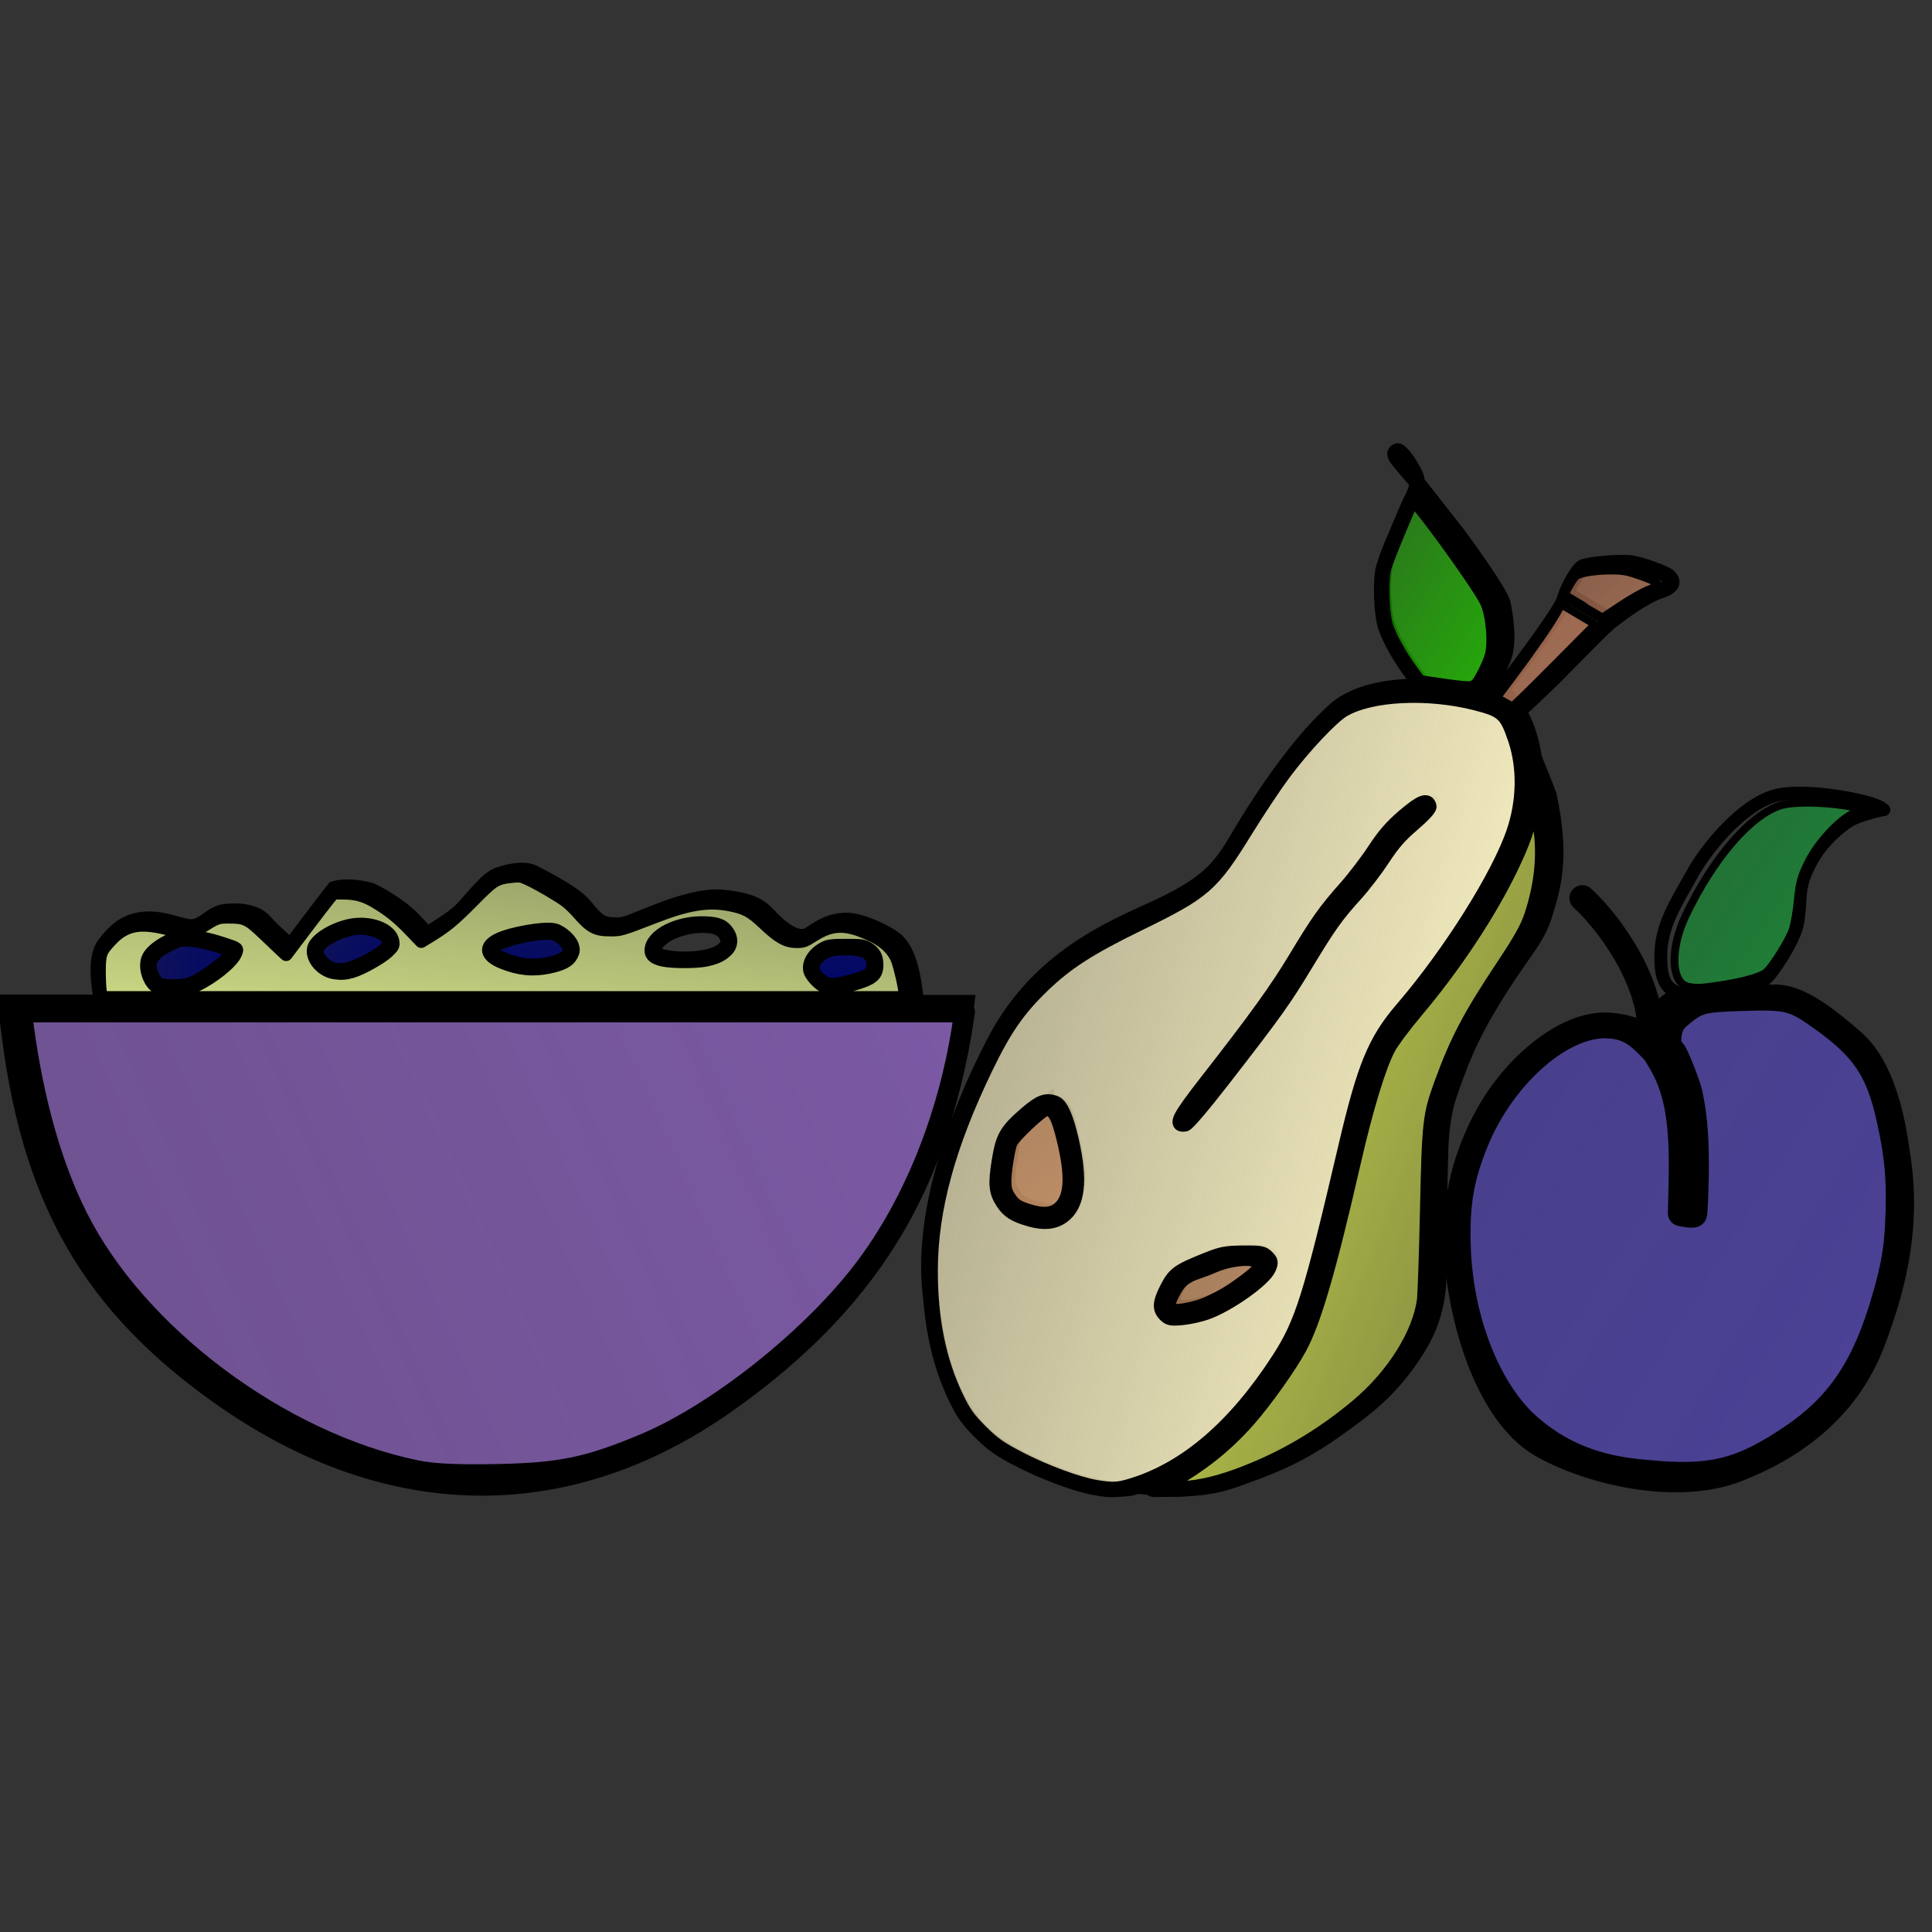 <?xml version="1.0" encoding="UTF-8"?>
<svg version="1.0" viewBox="0 0 750 750" xmlns="http://www.w3.org/2000/svg" xmlns:cc="http://creativecommons.org/ns#" xmlns:dc="http://purl.org/dc/elements/1.1/" xmlns:rdf="http://www.w3.org/1999/02/22-rdf-syntax-ns#" xmlns:xlink="http://www.w3.org/1999/xlink"><rect x="0" y="0" width="750" height="750" fill="#333333" stroke="none"/><defs><linearGradient id="linearGradient13555"><stop stop-color="#000569" offset="0"/><stop stop-color="#000569" stop-opacity="0" offset="1"/></linearGradient><linearGradient id="linearGradient1247" x1="606" x2="48.066" y1="472.5" y2="311.15" gradientUnits="userSpaceOnUse"><stop stop-color="#fcf4c5" offset="0"/><stop stop-color="#fcf4c5" stop-opacity="0" offset="1"/></linearGradient><linearGradient id="linearGradient1265" x1="483.5" x2="819.5" y1="369" y2="499.5" gradientUnits="userSpaceOnUse"><stop stop-color="#c9d74c" offset="0"/><stop stop-color="#c9d74c" stop-opacity="0" offset="1"/></linearGradient><linearGradient id="linearGradient1295" x1="414" x2="178.5" y1="597.5" y2="255" gradientUnits="userSpaceOnUse"><stop stop-color="#d79f70" offset="0"/><stop stop-color="#d79f70" stop-opacity="0" offset="1"/></linearGradient><linearGradient id="linearGradient1305" x1="626" x2="475" y1="319" y2="223.5" gradientUnits="userSpaceOnUse"><stop stop-color="#22c401" offset="0"/><stop stop-color="#22c401" stop-opacity="0" offset="1"/></linearGradient><linearGradient id="linearGradient1321" x1="669.5" x2="557.5" y1="309.5" y2="171" gradientUnits="userSpaceOnUse"><stop stop-color="#b07557" offset="0"/><stop stop-color="#b07557" stop-opacity="0" offset="1"/></linearGradient><linearGradient id="linearGradient1329" x1="683.5" x2="255" y1="320.5" y2="110.5" gradientUnits="userSpaceOnUse"><stop stop-color="#b07557" offset="0"/><stop stop-color="#b07557" stop-opacity="0" offset="1"/></linearGradient><linearGradient id="linearGradient1367" x1="596" x2="253.5" y1="534" y2="402" gradientUnits="userSpaceOnUse"><stop stop-color="#d79f70" offset="0"/><stop stop-color="#d79f70" stop-opacity="0" offset="1"/></linearGradient><linearGradient id="linearGradient5819" x1="629.33" x2="369.82" y1="202.23" y2="27.577" gradientUnits="userSpaceOnUse"><stop stop-color="#1b8b37" offset="0"/><stop stop-color="#1b8b37" stop-opacity="0" offset="1"/></linearGradient><linearGradient id="linearGradient13541" x1="64.5" x2="-88.5" y1="215.5" y2="191" gradientTransform="matrix(.092 0 0 .092 309.25 152.13)" gradientUnits="userSpaceOnUse"><stop stop-color="#000569" offset="0"/><stop stop-color="#000569" stop-opacity="0" offset="1"/></linearGradient><linearGradient id="linearGradient13549" x1="131.5" x2="-11.5" y1="217" y2="148" gradientTransform="matrix(.092 0 0 .092 309.25 152.13)" gradientUnits="userSpaceOnUse"><stop stop-color="#000569" offset="0"/><stop stop-color="#000569" stop-opacity="0" offset="1"/></linearGradient><linearGradient id="linearGradient13557" x1="233.5" x2="234" y1="223" y2="130" gradientTransform="matrix(.092 0 0 .092 309.25 152.13)" gradientUnits="userSpaceOnUse" xlink:href="#linearGradient13555"/><linearGradient id="linearGradient13571" x1="168" x2="189.5" y1="255" y2="27.5" gradientTransform="matrix(.092 0 0 .092 309.25 152.13)" gradientUnits="userSpaceOnUse"><stop stop-color="#d1df87" offset="0"/><stop stop-color="#d1df87" stop-opacity="0" offset="1"/></linearGradient><linearGradient id="linearGradient1119" x1="708.48" x2="-1651.2" y1="209.76" y2="1262" gradientUnits="userSpaceOnUse"><stop stop-color="#875fb7" offset="0"/><stop stop-color="#875fb7" stop-opacity="0" offset="1"/></linearGradient><linearGradient id="linearGradient1127" x1="996.34" x2="-1010.6" y1="672.02" y2="-574.85" gradientUnits="userSpaceOnUse"><stop stop-color="#4e43a3" offset="0"/><stop stop-color="#4e43a3" stop-opacity="0" offset="1"/></linearGradient></defs><g><g stroke-width="0"></g></g><g><g transform="matrix(.076 0 0 .043 860.45 -827.38)"><path d="m228.96 1225.2c-6.331 0.714-3.805 25.524 2.384 47.52-15.124-11.252-32.639-20.037-40.856-18.502-9.406 1.757 8.551 22.457 28.081 37.871-18.851-0.214-38.186 2.969-43.932 9.041-6.574 6.948 20.102 13.098 44.954 14.092-15.376 10.907-29.148 24.868-30.227 33.157-1.235 9.489 24.015-1.206 44.71-15.018-6.029 17.863-8.991 37.244-4.992 44.585 4.577 8.402 18.683-15.07 27.308-38.403 5.621 17.999 14.639 35.38 22.19 38.968 8.641 4.106 6.276-23.162-0.461-47.108 15.124 11.252 32.639 20.038 40.856 18.502 9.408-1.758-8.578-22.453-28.112-37.868 18.861 0.218 38.214-2.969 43.963-9.044 6.574-6.948-20.102-13.098-44.954-14.092 15.376-10.907 29.117-24.865 30.196-33.154 1.235-9.489-23.984 1.203-44.679 15.014 6.029-17.863 8.991-37.244 4.992-44.585-4.577-8.401-18.683 15.07-27.308 38.403-5.621-17.999-14.673-35.408-22.225-38.997-0.704-0.334-1.328-0.448-1.889-0.384z" fill="#eeeeec"/><path transform="matrix(.557 0 0 .881 96.494 416.86)" d="m344.41 1001.6c0 18.502-24.268 33.5-54.204 33.5s-54.204-14.998-54.204-33.5c0-18.502 24.268-33.5 54.204-33.5s54.204 14.998 54.204 33.5z" color="#000000" fill="#fd0" fill-rule="evenodd"/></g></g><g id="XMLID_1_" transform="matrix(1.655 0 0 1.655 44.287 97.3)" fill="#014463"><g transform="matrix(.592 0 0 .592 86.972 76.142)"><circle cx="190.51" cy="154.7" rx="382.49" ry="382.45" fill="none" stroke-width="7.024"/><g transform="matrix(3.217 0 0 3.219 -1008.4 -408.76)" stroke-width="1.585"><g transform="matrix(.888 0 0 .888 41.879 19.596)" stroke-width="1.786"><g stroke-width="1.786"><g transform="matrix(2.079 0 0 2.076 -366.19 -208.11)" stroke-width=".43"><g transform="matrix(1.672 0 0 1.67 -238.97 -123.77)" stroke-width=".463"><g stroke-width=".463"><g transform="matrix(.982 0 0 .982 6.398 3.258)" stroke-width=".471"><g transform="matrix(1.163 0 0 1.163 -60.119 -34.057)" stroke-width=".405"><g transform="matrix(.982 0 0 .983 19.79 3.205)" stroke-width=".733"><g stroke-width=".733"><g transform="matrix(.999 0 0 .999 .305 1.928)" stroke-width=".734"><g><g transform="matrix(1.131 0 0 1.133 -48.282 -16.516)"><g transform="matrix(.842 0 0 .839 56.629 20.475)" stroke="#000" stroke-width=".579"><g fill="none" stroke-width=".579"><path d="m364.93 179.24c-0.938-0.619-5.034-1.305-6.697 0.166-1.306 1.155-2.681 3.167-3.688 4.885-0.602 1.027-1.09 1.598-2.628 2.365-1.538 0.767-4.646 1.77-6.426 5.201-1.504 2.9-2.677 6.37-2.42 9.247 0.256 2.877 1.026 4.859 2.564 5.881 1.538 1.023 3.953 1.842 5 1.598 2.271-0.673 4.194-2.095 6.218-5.37 0.692-1.121 1.374-3.817 1.934-6.314 0.823-3.67 1.221-5.022 2.244-6.137 2.27-2.477 4.259-6.044 4.508-7.335 0.363-1.312 0.197-3.12-0.609-4.188z"/><path d="m352.83 194.6c1.768-2.26 3.082-3.91 3.717-4.86 0.635-0.949 1.405-2.554 2.402-3.549 0.997-0.994 1.36-1.944 1.745-2.305 0.385-0.362 1.133-0.972 1.133-0.972" stroke-linecap="round"/><path d="m355.84 199.94c-0.258-0.304-1.491-0.23-1.926 0.068-0.215 0.147-1.058 0.242-1.383 0.678-0.204 0.317-0.532 0.896-0.295 1.062 0.217 0.152 0.567 0.09 1.156-0.068 0.589-0.158 1.315-0.655 1.587-0.836 0.375-0.254 0.958-0.781 0.861-0.904z"/><path d="m347.42 194.21c-0.465 0.383-1.194 1.023-1.25 1.351-0.056 0.328-0.304 1.502-0.128 1.798 0.176 0.296 0.297 0.559 0.721 0.679 0.424 0.12 0.954 0.312 1.282 0.056 0.329-0.256 0.385-0.304 0.521-0.823 0.136-0.519-0.112-1.526-0.208-1.91-0.096-0.383-0.144-0.795-0.361-1.051-0.216-0.256-0.46-0.196-0.577-0.1z"/><path d="m350.85 208.52c1.745 0.214 2.799 0.055 3.581-0.226 1.133-0.407 2.278-0.789 3.743-1.826 1.272-0.9 2.062-1.526 2.901-2.746 0.556-0.81 0.986-1.673 1.031-3.051-2e-3 -1.243 0.044-4.148 0.057-4.441 0.01-0.294-2.4e-4 -1.379 0.318-2.351 0.589-1.74 1.043-2.644 1.96-4.091 0.918-1.447 1.382-1.819 1.666-2.848 0.348-1.095 0.569-2.222 0.113-4.34-0.181-0.486-0.555-1.401-0.555-1.401" stroke-linecap="round"/><g><path d="m361.53 178.45c-0.389-0.439-1.264-1.685-1.411-2.465-0.147-0.78-0.124-1.797 0.056-2.305 0.181-0.509 0.805-1.887 0.907-2.136 0.102-0.248 0.253-0.475 0.193-0.814-0.018-0.1-0.089-0.24-0.251-0.51-0.154-0.256-0.397-0.546-0.464-0.518-0.18 0.074-0.07 0.219 0.054 0.378 0.124 0.158 0.524 0.628 0.648 0.764 0.124 0.136 1.28 1.639 1.439 1.831 0.159 0.192 1.711 2.317 1.802 2.757 0.09 0.441 0.272 1.48-0.01 2.113-0.283 0.633-0.419 1.051-0.839 1.164-0.524-5e-3 -1.209-0.153-2.126-0.259z"/><path d="m364.2 178.96c0.397-0.452 2.482-3.244 2.595-3.673 0.113-0.429 0.499-1.108 0.68-1.221 0.181-0.113 1.326-0.214 1.768-0.169 0.442 0.044 1.36 0.418 1.428 0.486 0.068 0.068 0.408 0.328-0.261 0.554-0.669 0.226-1.45 0.836-1.802 1.096-0.351 0.26-1.541 1.514-2.13 2.102-0.589 0.588-1.497 1.425-1.497 1.425"/><path d="m366.88 175.07c0.283 0.158 1.666 0.983 1.666 0.983"/></g></g><g stroke-linecap="round" stroke-linejoin="round"><path transform="matrix(.105 0 0 .106 302.16 145.09)" d="m475.38 596.82c10.52-6.04 19.239-12.551 27.775-22.239 5.962-6.767 14.461-18.662 18.069-25.288 5.09-9.35 10.364-27.376 19.236-65.761 4.391-18.995 8.944-33.81 12.364-40.226 1.215-2.279 5.691-8.241 9.947-13.248 13.443-15.817 26.023-34.698 33.691-50.565 4.311-8.921 6.259-14.505 7.273-20.854 0.424-2.651 0.196-7.809 0.336-7.948 0.315-0.315 2.391 9.168 3.233 14.985 1.417 9.791 0.324 20.213-3.24 30.916-1.456 4.37-3.77 8.499-9.913 17.681-12.064 18.032-16.566 26.52-22.171 41.8-4.095 11.162-4.352 13.43-5.037 44.429-0.348 15.751-0.845 30.229-1.104 32.173-1.611 12.106-10.949 26.864-23.745 37.525-13.154 10.96-27.144 19.06-42.67 24.706-8.87 3.226-15.826 4.595-23.22 4.571-9.262-0.069-10.045 0.832-0.822-2.659z" fill="url(#linearGradient1265)" stroke-width="5.481"/><path transform="matrix(.105 0 0 .106 302.16 145.09)" d="m448.77 598.95c-6.525-1.083-18.298-5.405-27.227-9.997-7.069-3.635-9.465-5.313-13.945-9.763-4.394-4.365-6.013-6.622-8.629-12.028-6.262-12.941-9.266-27.66-9.225-45.192 0.051-21.559 6.27-44.221 19.693-71.771 6.726-13.804 11.561-20.713 20.418-29.175 8.331-7.959 16.612-13.253 33.671-21.522 23.952-11.61 26.279-13.622 38.497-33.27 4.235-6.81 10.28-15.831 13.435-20.047 7.061-9.436 17.141-20.09 21.333-22.546 9.754-5.716 30.059-6.744 47.285-2.395 9.679 2.444 11.116 3.759 14.224 13.015 3.31 9.861 3.127 21.721-0.503 32.496-5.244 15.565-22.694 43.163-39.796 62.936-9.741 11.263-13.489 20.319-20.194 48.79-12.541 53.258-15.428 62.355-23.916 75.347-15.49 23.711-32.797 38.499-51.992 44.425-5.174 1.597-7.082 1.698-13.13 0.695zm39.288-62.106c7.865-2.764 20.572-11.709 22.192-15.621 0.815-1.968 0.752-2.334-0.64-3.723-1.384-1.381-2.256-1.534-8.415-1.482-5.971 0.051-7.613 0.352-12.528 2.298-10.352 4.097-11.773 5.087-14.319 9.973-2.686 5.155-2.864 7.258-0.79 9.331 1.325 1.325 2.042 1.458 5.931 1.095 2.433-0.227 6.289-1.069 8.569-1.87zm-51.307-34.006c5.497-3.915 6.515-12.388 3.211-26.746-1.852-8.05-3.739-12.299-5.814-13.096-3.105-1.191-5.252-0.375-10.19 3.876-6.989 6.016-8.199 8.11-9.565 16.56-1.323 8.183-1.067 10.83 1.412 14.575 2.005 3.029 4.263 4.404 9.74 5.93 4.687 1.306 8.33 0.948 11.207-1.1zm57.208-48.329c18.67-23.906 21.472-27.795 29.464-40.894 8.479-13.898 10.747-17.057 17.839-24.851 2.789-3.065 7.133-8.711 9.654-12.546 3.479-5.293 6.035-8.202 10.611-12.079 3.524-2.985 5.942-5.554 5.821-6.184-0.463-2.402-2.859-1.437-8.661 3.489-4.481 3.804-7.093 6.786-10.593 12.095-2.555 3.875-7.126 9.822-10.157 13.215-7.298 8.17-9.952 11.875-17.845 24.908-6.809 11.244-13.941 21.076-31.681 43.675-9.915 12.631-11.423 15.464-7.922 14.887 0.813-0.134 6.317-6.555 13.47-15.715z" fill="url(#linearGradient1247)" stroke-width="5.481"/><path transform="matrix(.105 0 0 .106 302.16 145.09)" d="m424.81 499.9c-3.63-1.14-4.597-1.835-6.315-4.538-0.902-1.419-1.185-2.57-1.185-4.809 0-3.307 1.224-11.094 2.078-13.22 0.835-2.079 10.89-11.434 12.095-11.252 1.761 0.265 2.93 2.703 4.664 9.727 3.18 12.882 2.789 20.345-1.239 23.666-2.242 1.848-5.178 1.972-10.097 0.428z" fill="url(#linearGradient1295)" stroke-width="2.74"/><path transform="matrix(.105 0 0 .106 302.16 145.09)" d="m476.43 535.17c-0.93-0.412-0.769-1.439 0.68-4.335 2.125-4.247 4.024-5.808 8.945-7.35 1.1-0.345 3.495-1.273 5.323-2.063 4.027-1.74 9.904-2.707 12.881-2.118 1.175 0.232 2.161 0.645 2.192 0.918 0.1 0.877-6.652 6.166-11.829 9.266-2.764 1.656-6.757 3.557-8.873 4.225-4.014 1.268-8.25 1.93-9.32 1.456z" fill="url(#linearGradient1367)" stroke-width="2.74"/><path transform="matrix(.105 0 0 .106 302.16 145.09)" d="m571.31 315.27-7.486-1.079-3.092-4.183c-3.866-5.23-7.276-11.299-8.725-15.53-1.522-4.446-1.967-16.25-0.785-20.862 0.725-2.828 9.461-23.901 10.263-24.754 0.899-0.957 23.19 29.433 26.675 36.366 2.182 4.342 3.161 14.689 1.84 19.448-0.866 3.121-3.866 9.078-5.285 10.497-1.605 1.605-2.891 1.614-13.405 0.098z" fill="url(#linearGradient1305)" stroke-width="5.481"/><path transform="matrix(.105 0 0 .106 302.16 145.09)" d="m594.2 320.91-2.588-1.456 5.383-7.113c7.077-9.352 13.684-18.808 15.855-22.688l1.747-3.123 3.846 2.275c2.115 1.251 4.784 2.825 5.929 3.497l2.083 1.222-14.472 14.477c-7.96 7.963-14.635 14.452-14.833 14.422-0.198-0.031-1.525-0.711-2.949-1.512z" fill="url(#linearGradient1329)" stroke-width="2.74"/><path transform="matrix(.105 0 0 .106 302.16 145.09)" d="m622.79 287.16c-3.575-2.099-6.607-3.911-6.738-4.028-0.385-0.344 2.451-5.445 3.644-6.556 1.302-1.212 6.815-2.097 13.067-2.097 3.039 0 5.138 0.324 7.839 1.209 5.007 1.641 8.439 3.158 8.439 3.729 0 0.26-1.631 1.111-3.625 1.891s-6.41 3.274-9.814 5.544c-3.404 2.27-6.217 4.126-6.25 4.126-0.033-7.8e-4 -2.986-1.718-6.561-3.817z" fill="url(#linearGradient1321)" stroke-width="2.74"/></g></g><g transform="matrix(.987 0 0 .986 15.399 10.879)" stroke="#000" stroke-width=".657"><g fill="none"><path d="m358.63 178.51c0.151-1.391 0.076-3.647-0.416-4.55-0.492-0.902-0.681-1.617-2.119-1.692-1.438-0.075-3.033 1.31-3.884 2.731-0.786 1.313-1.346 3.012-1.126 5.149 0.232 2.25 1.137 4.981 2.853 5.919 1.694 0.926 4.412 1.478 6.279 0.766 2.142-0.818 3.71-2.195 4.466-4.15 0.757-1.955 1.193-3.95 0.819-6.176-0.213-1.614-0.661-2.958-1.489-3.678-0.926-0.807-1.763-1.433-2.546-1.464-1.692 0.049-2.303-0.117-3.027 0.451-0.643 0.489-1.022 1.015-1.022 1.015" stroke-width=".411"/><g stroke-linecap="round"><path d="m355.26 168.4c0.946 0.865 2.289 2.82 2.157 4.437" stroke-width=".822"/><path d="m364.84 165.58c0.023-0.211-2.452-0.746-3.481-0.432-0.969 0.293-2.081 1.56-2.592 2.482-0.511 0.921-0.995 1.632-1.003 2.595-9e-3 0.716 0.127 1.114 0.667 1.224 0.7 0.151 2.38-0.251 2.662-0.458 0.237-0.174 0.931-1.257 1.023-1.744 0.131-0.613 0.019-0.952 0.227-1.542 0.251-0.656 0.683-1.255 1.4-1.748 0.293-0.202 1.097-0.376 1.097-0.376 0.095 0 5e-5 5e-5 5e-5 5e-5z" stroke-width=".411"/><path d="m358.11 171.62c-0.194 0.093-0.428 0.346-0.448 0.479" stroke-width=".493"/></g></g><path transform="matrix(.092 0 0 .092 309.22 151.97)" d="m537.26 209.35c-6.088-1.176-6.525-13.13-0.907-24.838 9.409-19.61 22.045-34.367 32.485-37.94 4.857-1.662 17.883-1.302 26.845 0.742 1.562 0.356 1.46 0.501-1.335 1.884-5.112 2.529-12.251 10.322-15.543 16.967-2.488 5.022-3 6.857-3.603 12.924-0.387 3.889-1.194 8.579-1.794 10.422-1.153 3.542-6.912 12.815-9.183 14.788-1.827 1.587-7.766 3.279-15.841 4.514-6.744 1.031-8.205 1.102-11.123 0.538z" fill="url(#linearGradient5819)" stroke-linecap="round" stroke-linejoin="round" stroke-width="2.687"/><path transform="matrix(.081 0 0 .081 305.07 140.2)" d="m596.76 554.76c-14.508-14.007-25.154-40.384-26.129-68.982-0.575-16.863 1.18-27.349 6.957-41.57 10.889-26.807 35.117-47.649 53.192-45.76 7.338 0.507 11.558 4.255 15.754 8.68 1.206 1.255 1.797 1.601 4.679 6.764 5.902 10.573 7.976 23.171 7.475 45.413l-0.293 13.019 2.401 0.45c1.32 0.248 2.607 0.245 2.859-7e-3 0.252-0.251 0.567-6.832 0.7-14.623 0.242-14.148-0.431-23.404-2.381-32.741-1.003-4.802-7.668-20.959-6.884-16.096 1.083 6.711-5.106-7.611 1.73-14.021 7.904-6.803 9.128-7.175 25.323-7.704 18.622-0.608 20.712-0.081 32.113 8.101 16.289 11.69 22.027 20.255 26.248 39.176 3.17 14.209 4.059 23.324 3.631 37.214-0.418 13.565-1.525 20.457-5.478 34.091-7.815 26.956-18.023 42.071-36.977 54.749-19.685 13.167-31.174 16.115-56.471 13.667-19.589-1.482-34.857-7.152-48.45-19.82z" fill="url(#linearGradient1127)" stroke-linecap="round" stroke-linejoin="round" stroke-width="10.137"/></g><g transform="matrix(.843 0 0 .842 58.687 34.311)" stroke-width=".77"><g transform="matrix(.762 -.008 .008 .759 -24.301 35.505)" stroke-width=".759"><path d="m478.23 186.56-47.107-0.514c0.756 8.948 3.431 14.555 10.201 19.497 8.488 6.196 17.305 5.963 24.854 0.785 7.915-5.43 11.044-11.709 12.052-19.768z" fill="none" stroke="#000" stroke-width=".759"/></g><g transform="matrix(4.057 0 0 4.204 -1702 -506.92)" fill="none" stroke="#000"><path d="m495.75 161.83c-0.032-0.187-0.073-0.435 0.025-0.557 0.097-0.122 0.203-0.219 0.397-0.227 0.194-8e-3 0.357 0.089 0.446 0.065 0.089-0.024 0.156-0.115 0.263-0.13 0.178-0.024 0.32 0.016 0.385 0.089 0.065 0.073 0.227 0.211 0.227 0.211s0.332-0.426 0.397-0.503c0.109-0.036 0.284-8e-3 0.357 0.016 0.142 0.065 0.308 0.174 0.397 0.268 0.052 0.054 0.113 0.114 0.113 0.114s0.227-0.13 0.308-0.211c0.081-0.081 0.235-0.276 0.332-0.308 0.097-0.033 0.251-0.073 0.357-0.016 0.162 0.081 0.359 0.184 0.446 0.276 0.073 0.077 0.125 0.17 0.243 0.179 0.109 8e-3 0.122 0 0.251-0.049 0.13-0.049 0.519-0.219 0.778-0.195 0.259 0.024 0.35 0.075 0.433 0.162 0.083 0.086 0.252 0.241 0.364 0.169 0.112-0.072 0.186-0.118 0.327-0.126 0.14-9e-3 0.395 0.105 0.49 0.184 0.038 0.042 0.147 0.123 0.186 0.578" stroke-width=".116"/><g stroke-width=".023px"><path d="m497.03 161.33c-0.164-0.03-0.357-0.126-0.51-0.089-0.154 0.036-0.276 0.144-0.282 0.203-6e-3 0.059 0.026 0.162 0.077 0.195 0.051 0.033 0.241 0.041 0.33-8e-3 0.089-0.049 0.284-0.142 0.385-0.3z"/><path d="m498.46 161.27c-0.038-0.181-0.336-0.162-0.462-0.114-0.126 0.049-0.286 0.13-0.196 0.254 0.089 0.124 0.232 0.111 0.359 0.063 0.129-0.049 0.299-0.157 0.3-0.203z"/><path d="m499.38 161.31c0.038-0.077 0.422-0.154 0.547-0.141 0.169 0.017 0.239 0.181 0.128 0.242-0.111 0.061-0.358 0.071-0.452 0.038-0.139-0.036-0.228-0.07-0.224-0.139z"/><path d="m500.88 161.34c0-0.105 0.212-0.218 0.367-0.228 0.155-0.01 0.282-9e-3 0.314 0.112 0.032 0.121-0.127 0.169-0.275 0.176-0.148 7e-3 -0.404 7e-3 -0.405-0.06z"/><path d="m502.34 161.51c-0.011-0.115 0.096-0.199 0.239-0.209 0.143-0.01 0.286 0.011 0.321 0.086 0.034 0.075 0.03 0.14-0.065 0.179-0.095 0.039-0.284 0.084-0.363 0.069-0.039-0.019-0.129-0.087-0.132-0.124z"/></g></g><path d="m311.46 172.54c-0.157-0.096-0.308-0.408-0.308-0.636 0-0.275 0.208-0.498 0.683-0.732 0.369-0.182 0.464-0.202 0.792-0.171 0.496 0.047 1.442 0.319 1.442 0.415 0 0.118-0.568 0.591-1.068 0.889-0.408 0.243-0.5 0.271-0.94 0.287-0.268 0.01-0.539-0.014-0.601-0.052z" fill="url(#linearGradient13541)" stroke="#000" stroke-linecap="round" stroke-linejoin="round" stroke-width=".385"/><path d="m317.92 171.96c-0.237-0.068-0.54-0.398-0.54-0.587 0-0.296 0.733-0.722 1.4-0.814 0.528-0.072 1.193 0.205 1.193 0.498 0 0.219-1.111 0.855-1.621 0.929-0.125 0.018-0.319 6e-3 -0.432-0.027z" fill="url(#linearGradient13549)" stroke="#000" stroke-linecap="round" stroke-linejoin="round" stroke-width=".385"/><g fill="url(#linearGradient13557)" stroke="#000" stroke-linecap="round" stroke-linejoin="round" stroke-width=".385"><path d="m324.55 171.68c-0.243-0.083-0.491-0.201-0.551-0.262-0.103-0.105-0.101-0.119 0.034-0.229 0.193-0.159 1.098-0.397 1.665-0.438 0.41-0.03 0.486-0.016 0.687 0.121 0.124 0.085 0.254 0.235 0.288 0.333 0.086 0.246-0.083 0.401-0.577 0.529-0.54 0.14-1.028 0.123-1.546-0.054z"/><path d="m330.36 171.5c-0.38-0.075-0.412-0.103-0.328-0.288 0.165-0.362 0.848-0.684 1.543-0.726 0.581-0.035 0.896 0.09 0.995 0.397 0.055 0.168 0.039 0.21-0.134 0.365-0.311 0.278-1.322 0.401-2.076 0.252z"/><path d="m336.14 172.35c-0.286-0.252-0.302-0.483-0.051-0.724 0.249-0.238 0.474-0.308 0.989-0.308 0.693 0 0.972 0.16 0.972 0.555 0 0.276-0.127 0.365-0.777 0.545-0.674 0.186-0.857 0.175-1.133-0.068z"/></g><path d="m309.24 172.87c-0.02-0.12-0.037-0.466-0.037-0.769-4e-4 -0.647 0.042-0.758 0.45-1.184 0.526-0.548 1.062-0.652 2.072-0.401 0.721 0.179 0.926 0.172 1.27-0.046 0.581-0.367 0.622-0.383 1.016-0.386 0.619-5e-3 0.754 0.057 1.334 0.614 0.278 0.267 0.579 0.553 0.669 0.636l0.164 0.151 0.703-0.932c0.387-0.512 0.784-1.03 0.882-1.15l0.179-0.218 0.351 7.3e-4c0.476 9.8e-4 0.795 0.084 1.177 0.308 0.524 0.306 0.891 0.599 1.336 1.063l0.42 0.438 0.291-0.177c0.63-0.384 0.915-0.618 1.62-1.332 0.806-0.817 0.874-0.858 1.524-0.926 0.25-0.026 0.311-0.014 0.583 0.113 0.386 0.181 1.131 0.618 1.4 0.822 0.113 0.086 0.315 0.28 0.447 0.432 0.472 0.54 0.654 0.637 1.2 0.637 0.393 0 0.388 1e-3 1.682-0.499 1.214-0.47 1.961-0.591 2.744-0.444 0.598 0.112 0.828 0.234 1.318 0.7 0.54 0.514 0.829 0.677 1.203 0.679 0.251 1e-3 0.305-0.018 0.619-0.219 0.734-0.47 1.263-0.469 2.246 6e-3 0.454 0.219 0.772 0.536 0.909 0.903 0.11 0.297 0.282 1.069 0.283 1.274l6.4e-4 0.126h-30.018zm3.593-0.239c0.614-0.288 1.325-0.864 1.457-1.179 0.086-0.206 0.1-0.195-0.457-0.379-0.583-0.193-1.129-0.295-1.461-0.272-0.475 0.032-1.156 0.429-1.34 0.781-0.196 0.374 0.067 1.085 0.429 1.165 0.069 0.015 0.145 0.036 0.171 0.046 0.025 0.01 0.24 9e-3 0.478-3e-3 0.354-0.018 0.484-0.046 0.723-0.159zm24.52-0.028c0.732-0.211 0.898-0.35 0.895-0.749-2e-3 -0.294-0.102-0.47-0.347-0.61-0.171-0.098-0.241-0.108-0.806-0.108-0.523 0-0.647 0.014-0.801 0.09-0.401 0.199-0.633 0.564-0.556 0.873 0.035 0.142 0.279 0.425 0.463 0.537 0.203 0.124 0.654 0.111 1.152-0.033zm-18.685-0.49c0.334-0.099 1.078-0.517 1.3-0.732 0.211-0.204 0.224-0.229 0.199-0.392-0.074-0.471-0.904-0.768-1.654-0.591-0.625 0.147-1.223 0.528-1.307 0.834-0.106 0.383 0.304 0.868 0.79 0.936 0.253 0.035 0.416 0.022 0.673-0.054zm7.324-0.155c0.495-0.102 0.746-0.235 0.852-0.45 0.073-0.149 0.078-0.201 0.034-0.351-0.067-0.223-0.408-0.531-0.665-0.6-0.363-0.098-1.655 0.126-2.132 0.37-0.516 0.264-0.447 0.604 0.173 0.854 0.622 0.25 1.132 0.302 1.738 0.178zm5.884-0.269c0.364-0.077 0.559-0.17 0.76-0.361 0.187-0.178 0.205-0.44 0.046-0.677-0.172-0.256-0.362-0.336-0.848-0.357-1.027-0.045-2.028 0.468-2.028 1.039 0 0.182 0.137 0.291 0.449 0.359 0.36 0.078 1.251 0.076 1.622-2e-3z" fill="url(#linearGradient13571)" stroke="#000" stroke-linecap="round" stroke-linejoin="round" stroke-width=".481"/><path transform="matrix(.095 0 0 .095 305.6 136.44)" d="m162.4 571.8c-53.499-11.07-109.74-53.159-133.04-99.557-10.067-20.05-17.252-45.361-21.219-74.749l-0.811-6.01h370.81l-0.945 6.01c-5.61 35.686-19.175 69.293-38.185 94.606-20.53 27.337-57.927 57.158-86.86 69.263-21.99 9.2-32.677 11.427-57.4 11.96-15.793 0.341-25.564-0.12-32.349-1.524z" fill="url(#linearGradient1119)" stroke="#000" stroke-linecap="round" stroke-linejoin="round" stroke-width="8.109"/></g></g></g></g></g></g></g></g></g></g></g></g></g></g></g></g><script id="mesh_polyfill" type="text/javascript">!function(){const t="http://www.w3.org/2000/svg",e="http://www.w3.org/1999/xlink",s="http://www.w3.org/1999/xhtml",r=2;if(document.createElementNS(t,"meshgradient").x)return;const n=(t,e,s,r)=&gt;{let n=new x(.5*(e.x+s.x),.5*(e.y+s.y)),o=new x(.5*(t.x+e.x),.5*(t.y+e.y)),i=new x(.5*(s.x+r.x),.5*(s.y+r.y)),a=new x(.5*(n.x+o.x),.5*(n.y+o.y)),h=new x(.5*(n.x+i.x),.5*(n.y+i.y)),l=new x(.5*(a.x+h.x),.5*(a.y+h.y));return[[t,o,a,l],[l,h,i,r]]},o=t=&gt;{let e=t[0].distSquared(t[1]),s=t[2].distSquared(t[3]),r=.25*t[0].distSquared(t[2]),n=.25*t[1].distSquared(t[3]),o=e&gt;s?e:s,i=r&gt;n?r:n;return 18*(o&gt;i?o:i)},i=(t,e)=&gt;Math.sqrt(t.distSquared(e)),a=(t,e)=&gt;t.scale(2/3).add(e.scale(1/3)),h=t=&gt;{let e,s,r,n,o,i,a,h=new g;return t.match(/(\w+\(\s*[^)]+\))+/g).forEach(t=&gt;{let l=t.match(/[\w.-]+/g),d=l.shift();switch(d){case"translate":2===l.length?e=new g(1,0,0,1,l[0],l[1]):(console.error("mesh.js: translate does not have 2 arguments!"),e=new g(1,0,0,1,0,0)),h=h.append(e);break;case"scale":1===l.length?s=new g(l[0],0,0,l[0],0,0):2===l.length?s=new g(l[0],0,0,l[1],0,0):(console.error("mesh.js: scale does not have 1 or 2 arguments!"),s=new g(1,0,0,1,0,0)),h=h.append(s);break;case"rotate":if(3===l.length&amp;&amp;(e=new g(1,0,0,1,l[1],l[2]),h=h.append(e)),l[0]){r=l[0]*Math.PI/180;let t=Math.cos(r),e=Math.sin(r);Math.abs(t)&lt;1e-16&amp;&amp;(t=0),Math.abs(e)&lt;1e-16&amp;&amp;(e=0),a=new g(t,e,-e,t,0,0),h=h.append(a)}else console.error("math.js: No argument to rotate transform!");3===l.length&amp;&amp;(e=new g(1,0,0,1,-l[1],-l[2]),h=h.append(e));break;case"skewX":l[0]?(r=l[0]*Math.PI/180,n=Math.tan(r),o=new g(1,0,n,1,0,0),h=h.append(o)):console.error("math.js: No argument to skewX transform!");break;case"skewY":l[0]?(r=l[0]*Math.PI/180,n=Math.tan(r),i=new g(1,n,0,1,0,0),h=h.append(i)):console.error("math.js: No argument to skewY transform!");break;case"matrix":6===l.length?h=h.append(new g(...l)):console.error("math.js: Incorrect number of arguments for matrix!");break;default:console.error("mesh.js: Unhandled transform type: "+d)}}),h},l=t=&gt;{let e=[],s=t.split(/[ ,]+/);for(let t=0,r=s.length-1;t&lt;r;t+=2)e.push(new x(parseFloat(s[t]),parseFloat(s[t+1])));return e},d=(t,e)=&gt;{for(let s in e)t.setAttribute(s,e[s])},c=(t,e,s,r,n)=&gt;{let o,i,a=[0,0,0,0];for(let h=0;h&lt;3;++h)e[h]&lt;t[h]&amp;&amp;e[h]&lt;s[h]||t[h]&lt;e[h]&amp;&amp;s[h]&lt;e[h]?a[h]=0:(a[h]=.5*((e[h]-t[h])/r+(s[h]-e[h])/n),o=Math.abs(3*(e[h]-t[h])/r),i=Math.abs(3*(s[h]-e[h])/n),a[h]&gt;o?a[h]=o:a[h]&gt;i&amp;&amp;(a[h]=i));return a},u=[[1,0,0,0,0,0,0,0,0,0,0,0,0,0,0,0],[0,0,0,0,1,0,0,0,0,0,0,0,0,0,0,0],[-3,3,0,0,-2,-1,0,0,0,0,0,0,0,0,0,0],[2,-2,0,0,1,1,0,0,0,0,0,0,0,0,0,0],[0,0,0,0,0,0,0,0,1,0,0,0,0,0,0,0],[0,0,0,0,0,0,0,0,0,0,0,0,1,0,0,0],[0,0,0,0,0,0,0,0,-3,3,0,0,-2,-1,0,0],[0,0,0,0,0,0,0,0,2,-2,0,0,1,1,0,0],[-3,0,3,0,0,0,0,0,-2,0,-1,0,0,0,0,0],[0,0,0,0,-3,0,3,0,0,0,0,0,-2,0,-1,0],[9,-9,-9,9,6,3,-6,-3,6,-6,3,-3,4,2,2,1],[-6,6,6,-6,-3,-3,3,3,-4,4,-2,2,-2,-2,-1,-1],[2,0,-2,0,0,0,0,0,1,0,1,0,0,0,0,0],[0,0,0,0,2,0,-2,0,0,0,0,0,1,0,1,0],[-6,6,6,-6,-4,-2,4,2,-3,3,-3,3,-2,-1,-2,-1],[4,-4,-4,4,2,2,-2,-2,2,-2,2,-2,1,1,1,1]],f=t=&gt;{let e=[];for(let s=0;s&lt;16;++s){e[s]=0;for(let r=0;r&lt;16;++r)e[s]+=u[s][r]*t[r]}return e},p=(t,e,s)=&gt;{const r=e*e,n=s*s,o=e*e*e,i=s*s*s;return t[0]+t[1]*e+t[2]*r+t[3]*o+t[4]*s+t[5]*s*e+t[6]*s*r+t[7]*s*o+t[8]*n+t[9]*n*e+t[10]*n*r+t[11]*n*o+t[12]*i+t[13]*i*e+t[14]*i*r+t[15]*i*o},y=t=&gt;{let e=[],s=[],r=[];for(let s=0;s&lt;4;++s)e[s]=[],e[s][0]=n(t[0][s],t[1][s],t[2][s],t[3][s]),e[s][1]=[],e[s][1].push(...n(...e[s][0][0])),e[s][1].push(...n(...e[s][0][1])),e[s][2]=[],e[s][2].push(...n(...e[s][1][0])),e[s][2].push(...n(...e[s][1][1])),e[s][2].push(...n(...e[s][1][2])),e[s][2].push(...n(...e[s][1][3]));for(let t=0;t&lt;8;++t){s[t]=[];for(let r=0;r&lt;4;++r)s[t][r]=[],s[t][r][0]=n(e[0][2][t][r],e[1][2][t][r],e[2][2][t][r],e[3][2][t][r]),s[t][r][1]=[],s[t][r][1].push(...n(...s[t][r][0][0])),s[t][r][1].push(...n(...s[t][r][0][1])),s[t][r][2]=[],s[t][r][2].push(...n(...s[t][r][1][0])),s[t][r][2].push(...n(...s[t][r][1][1])),s[t][r][2].push(...n(...s[t][r][1][2])),s[t][r][2].push(...n(...s[t][r][1][3]))}for(let t=0;t&lt;8;++t){r[t]=[];for(let e=0;e&lt;8;++e)r[t][e]=[],r[t][e][0]=s[t][0][2][e],r[t][e][1]=s[t][1][2][e],r[t][e][2]=s[t][2][2][e],r[t][e][3]=s[t][3][2][e]}return r};class x{constructor(t,e){this.x=t||0,this.y=e||0}toString(){return`(x=${this.x}, y=${this.y})`}clone(){return new x(this.x,this.y)}add(t){return new x(this.x+t.x,this.y+t.y)}scale(t){return void 0===t.x?new x(this.x*t,this.y*t):new x(this.x*t.x,this.y*t.y)}distSquared(t){let e=this.x-t.x,s=this.y-t.y;return e*e+s*s}transform(t){let e=this.x*t.a+this.y*t.c+t.e,s=this.x*t.b+this.y*t.d+t.f;return new x(e,s)}}class g{constructor(t,e,s,r,n,o){void 0===t?(this.a=1,this.b=0,this.c=0,this.d=1,this.e=0,this.f=0):(this.a=t,this.b=e,this.c=s,this.d=r,this.e=n,this.f=o)}toString(){return`affine: ${this.a} ${this.c} ${this.e} \n       ${this.b} ${this.d} ${this.f}`}append(t){t instanceof g||console.error("mesh.js: argument to Affine.append is not affine!");let e=this.a*t.a+this.c*t.b,s=this.b*t.a+this.d*t.b,r=this.a*t.c+this.c*t.d,n=this.b*t.c+this.d*t.d,o=this.a*t.e+this.c*t.f+this.e,i=this.b*t.e+this.d*t.f+this.f;return new g(e,s,r,n,o,i)}}class w{constructor(t,e){this.nodes=t,this.colors=e}paintCurve(t,e){if(o(this.nodes)&gt;r){const s=n(...this.nodes);let r=[[],[]],o=[[],[]];for(let t=0;t&lt;4;++t)r[0][t]=this.colors[0][t],r[1][t]=(this.colors[0][t]+this.colors[1][t])/2,o[0][t]=r[1][t],o[1][t]=this.colors[1][t];let i=new w(s[0],r),a=new w(s[1],o);i.paintCurve(t,e),a.paintCurve(t,e)}else{let s=Math.round(this.nodes[0].x);if(s&gt;=0&amp;&amp;s&lt;e){let r=4*(~~this.nodes[0].y*e+s);t[r]=Math.round(this.colors[0][0]),t[r+1]=Math.round(this.colors[0][1]),t[r+2]=Math.round(this.colors[0][2]),t[r+3]=Math.round(this.colors[0][3])}}}}class m{constructor(t,e){this.nodes=t,this.colors=e}split(){let t=[[],[],[],[]],e=[[],[],[],[]],s=[[[],[]],[[],[]]],r=[[[],[]],[[],[]]];for(let s=0;s&lt;4;++s){const r=n(this.nodes[0][s],this.nodes[1][s],this.nodes[2][s],this.nodes[3][s]);t[0][s]=r[0][0],t[1][s]=r[0][1],t[2][s]=r[0][2],t[3][s]=r[0][3],e[0][s]=r[1][0],e[1][s]=r[1][1],e[2][s]=r[1][2],e[3][s]=r[1][3]}for(let t=0;t&lt;4;++t)s[0][0][t]=this.colors[0][0][t],s[0][1][t]=this.colors[0][1][t],s[1][0][t]=(this.colors[0][0][t]+this.colors[1][0][t])/2,s[1][1][t]=(this.colors[0][1][t]+this.colors[1][1][t])/2,r[0][0][t]=s[1][0][t],r[0][1][t]=s[1][1][t],r[1][0][t]=this.colors[1][0][t],r[1][1][t]=this.colors[1][1][t];return[new m(t,s),new m(e,r)]}paint(t,e){let s,n=!1;for(let t=0;t&lt;4;++t)if((s=o([this.nodes[0][t],this.nodes[1][t],this.nodes[2][t],this.nodes[3][t]]))&gt;r){n=!0;break}if(n){let s=this.split();s[0].paint(t,e),s[1].paint(t,e)}else{new w([...this.nodes[0]],[...this.colors[0]]).paintCurve(t,e)}}}class b{constructor(t){this.readMesh(t),this.type=t.getAttribute("type")||"bilinear"}readMesh(t){let e=[[]],s=[[]],r=Number(t.getAttribute("x")),n=Number(t.getAttribute("y"));e[0][0]=new x(r,n);let o=t.children;for(let t=0,r=o.length;t&lt;r;++t){e[3*t+1]=[],e[3*t+2]=[],e[3*t+3]=[],s[t+1]=[];let r=o[t].children;for(let n=0,o=r.length;n&lt;o;++n){let o=r[n].children;for(let r=0,i=o.length;r&lt;i;++r){let i=r;0!==t&amp;&amp;++i;let h,d=o[r].getAttribute("path"),c="l";null!=d&amp;&amp;(c=(h=d.match(/\s*([lLcC])\s*(.*)/))[1]);let u=l(h[2]);switch(c){case"l":0===i?(e[3*t][3*n+3]=u[0].add(e[3*t][3*n]),e[3*t][3*n+1]=a(e[3*t][3*n],e[3*t][3*n+3]),e[3*t][3*n+2]=a(e[3*t][3*n+3],e[3*t][3*n])):1===i?(e[3*t+3][3*n+3]=u[0].add(e[3*t][3*n+3]),e[3*t+1][3*n+3]=a(e[3*t][3*n+3],e[3*t+3][3*n+3]),e[3*t+2][3*n+3]=a(e[3*t+3][3*n+3],e[3*t][3*n+3])):2===i?(0===n&amp;&amp;(e[3*t+3][3*n+0]=u[0].add(e[3*t+3][3*n+3])),e[3*t+3][3*n+1]=a(e[3*t+3][3*n],e[3*t+3][3*n+3]),e[3*t+3][3*n+2]=a(e[3*t+3][3*n+3],e[3*t+3][3*n])):(e[3*t+1][3*n]=a(e[3*t][3*n],e[3*t+3][3*n]),e[3*t+2][3*n]=a(e[3*t+3][3*n],e[3*t][3*n]));break;case"L":0===i?(e[3*t][3*n+3]=u[0],e[3*t][3*n+1]=a(e[3*t][3*n],e[3*t][3*n+3]),e[3*t][3*n+2]=a(e[3*t][3*n+3],e[3*t][3*n])):1===i?(e[3*t+3][3*n+3]=u[0],e[3*t+1][3*n+3]=a(e[3*t][3*n+3],e[3*t+3][3*n+3]),e[3*t+2][3*n+3]=a(e[3*t+3][3*n+3],e[3*t][3*n+3])):2===i?(0===n&amp;&amp;(e[3*t+3][3*n+0]=u[0]),e[3*t+3][3*n+1]=a(e[3*t+3][3*n],e[3*t+3][3*n+3]),e[3*t+3][3*n+2]=a(e[3*t+3][3*n+3],e[3*t+3][3*n])):(e[3*t+1][3*n]=a(e[3*t][3*n],e[3*t+3][3*n]),e[3*t+2][3*n]=a(e[3*t+3][3*n],e[3*t][3*n]));break;case"c":0===i?(e[3*t][3*n+1]=u[0].add(e[3*t][3*n]),e[3*t][3*n+2]=u[1].add(e[3*t][3*n]),e[3*t][3*n+3]=u[2].add(e[3*t][3*n])):1===i?(e[3*t+1][3*n+3]=u[0].add(e[3*t][3*n+3]),e[3*t+2][3*n+3]=u[1].add(e[3*t][3*n+3]),e[3*t+3][3*n+3]=u[2].add(e[3*t][3*n+3])):2===i?(e[3*t+3][3*n+2]=u[0].add(e[3*t+3][3*n+3]),e[3*t+3][3*n+1]=u[1].add(e[3*t+3][3*n+3]),0===n&amp;&amp;(e[3*t+3][3*n+0]=u[2].add(e[3*t+3][3*n+3]))):(e[3*t+2][3*n]=u[0].add(e[3*t+3][3*n]),e[3*t+1][3*n]=u[1].add(e[3*t+3][3*n]));break;case"C":0===i?(e[3*t][3*n+1]=u[0],e[3*t][3*n+2]=u[1],e[3*t][3*n+3]=u[2]):1===i?(e[3*t+1][3*n+3]=u[0],e[3*t+2][3*n+3]=u[1],e[3*t+3][3*n+3]=u[2]):2===i?(e[3*t+3][3*n+2]=u[0],e[3*t+3][3*n+1]=u[1],0===n&amp;&amp;(e[3*t+3][3*n+0]=u[2])):(e[3*t+2][3*n]=u[0],e[3*t+1][3*n]=u[1]);break;default:console.error("mesh.js: "+c+" invalid path type.")}if(0===t&amp;&amp;0===n||r&gt;0){let e=window.getComputedStyle(o[r]).stopColor.match(/^rgb\s*\(\s*(\d+)\s*,\s*(\d+)\s*,\s*(\d+)\s*\)$/i),a=window.getComputedStyle(o[r]).stopOpacity,h=255;a&amp;&amp;(h=Math.floor(255*a)),e&amp;&amp;(0===i?(s[t][n]=[],s[t][n][0]=Math.floor(e[1]),s[t][n][1]=Math.floor(e[2]),s[t][n][2]=Math.floor(e[3]),s[t][n][3]=h):1===i?(s[t][n+1]=[],s[t][n+1][0]=Math.floor(e[1]),s[t][n+1][1]=Math.floor(e[2]),s[t][n+1][2]=Math.floor(e[3]),s[t][n+1][3]=h):2===i?(s[t+1][n+1]=[],s[t+1][n+1][0]=Math.floor(e[1]),s[t+1][n+1][1]=Math.floor(e[2]),s[t+1][n+1][2]=Math.floor(e[3]),s[t+1][n+1][3]=h):3===i&amp;&amp;(s[t+1][n]=[],s[t+1][n][0]=Math.floor(e[1]),s[t+1][n][1]=Math.floor(e[2]),s[t+1][n][2]=Math.floor(e[3]),s[t+1][n][3]=h))}}e[3*t+1][3*n+1]=new x,e[3*t+1][3*n+2]=new x,e[3*t+2][3*n+1]=new x,e[3*t+2][3*n+2]=new x,e[3*t+1][3*n+1].x=(-4*e[3*t][3*n].x+6*(e[3*t][3*n+1].x+e[3*t+1][3*n].x)+-2*(e[3*t][3*n+3].x+e[3*t+3][3*n].x)+3*(e[3*t+3][3*n+1].x+e[3*t+1][3*n+3].x)+-1*e[3*t+3][3*n+3].x)/9,e[3*t+1][3*n+2].x=(-4*e[3*t][3*n+3].x+6*(e[3*t][3*n+2].x+e[3*t+1][3*n+3].x)+-2*(e[3*t][3*n].x+e[3*t+3][3*n+3].x)+3*(e[3*t+3][3*n+2].x+e[3*t+1][3*n].x)+-1*e[3*t+3][3*n].x)/9,e[3*t+2][3*n+1].x=(-4*e[3*t+3][3*n].x+6*(e[3*t+3][3*n+1].x+e[3*t+2][3*n].x)+-2*(e[3*t+3][3*n+3].x+e[3*t][3*n].x)+3*(e[3*t][3*n+1].x+e[3*t+2][3*n+3].x)+-1*e[3*t][3*n+3].x)/9,e[3*t+2][3*n+2].x=(-4*e[3*t+3][3*n+3].x+6*(e[3*t+3][3*n+2].x+e[3*t+2][3*n+3].x)+-2*(e[3*t+3][3*n].x+e[3*t][3*n+3].x)+3*(e[3*t][3*n+2].x+e[3*t+2][3*n].x)+-1*e[3*t][3*n].x)/9,e[3*t+1][3*n+1].y=(-4*e[3*t][3*n].y+6*(e[3*t][3*n+1].y+e[3*t+1][3*n].y)+-2*(e[3*t][3*n+3].y+e[3*t+3][3*n].y)+3*(e[3*t+3][3*n+1].y+e[3*t+1][3*n+3].y)+-1*e[3*t+3][3*n+3].y)/9,e[3*t+1][3*n+2].y=(-4*e[3*t][3*n+3].y+6*(e[3*t][3*n+2].y+e[3*t+1][3*n+3].y)+-2*(e[3*t][3*n].y+e[3*t+3][3*n+3].y)+3*(e[3*t+3][3*n+2].y+e[3*t+1][3*n].y)+-1*e[3*t+3][3*n].y)/9,e[3*t+2][3*n+1].y=(-4*e[3*t+3][3*n].y+6*(e[3*t+3][3*n+1].y+e[3*t+2][3*n].y)+-2*(e[3*t+3][3*n+3].y+e[3*t][3*n].y)+3*(e[3*t][3*n+1].y+e[3*t+2][3*n+3].y)+-1*e[3*t][3*n+3].y)/9,e[3*t+2][3*n+2].y=(-4*e[3*t+3][3*n+3].y+6*(e[3*t+3][3*n+2].y+e[3*t+2][3*n+3].y)+-2*(e[3*t+3][3*n].y+e[3*t][3*n+3].y)+3*(e[3*t][3*n+2].y+e[3*t+2][3*n].y)+-1*e[3*t][3*n].y)/9}}this.nodes=e,this.colors=s}paintMesh(t,e){let s=(this.nodes.length-1)/3,r=(this.nodes[0].length-1)/3;if("bilinear"===this.type||s&lt;2||r&lt;2){let n;for(let o=0;o&lt;s;++o)for(let s=0;s&lt;r;++s){let r=[];for(let t=3*o,e=3*o+4;t&lt;e;++t)r.push(this.nodes[t].slice(3*s,3*s+4));let i=[];i.push(this.colors[o].slice(s,s+2)),i.push(this.colors[o+1].slice(s,s+2)),(n=new m(r,i)).paint(t,e)}}else{let n,o,a,h,l,d,u;const x=s,g=r;s++,r++;let w=new Array(s);for(let t=0;t&lt;s;++t){w[t]=new Array(r);for(let e=0;e&lt;r;++e)w[t][e]=[],w[t][e][0]=this.nodes[3*t][3*e],w[t][e][1]=this.colors[t][e]}for(let t=0;t&lt;s;++t)for(let e=0;e&lt;r;++e)0!==t&amp;&amp;t!==x&amp;&amp;(n=i(w[t-1][e][0],w[t][e][0]),o=i(w[t+1][e][0],w[t][e][0]),w[t][e][2]=c(w[t-1][e][1],w[t][e][1],w[t+1][e][1],n,o)),0!==e&amp;&amp;e!==g&amp;&amp;(n=i(w[t][e-1][0],w[t][e][0]),o=i(w[t][e+1][0],w[t][e][0]),w[t][e][3]=c(w[t][e-1][1],w[t][e][1],w[t][e+1][1],n,o));for(let t=0;t&lt;r;++t){w[0][t][2]=[],w[x][t][2]=[];for(let e=0;e&lt;4;++e)n=i(w[1][t][0],w[0][t][0]),o=i(w[x][t][0],w[x-1][t][0]),w[0][t][2][e]=n&gt;0?2*(w[1][t][1][e]-w[0][t][1][e])/n-w[1][t][2][e]:0,w[x][t][2][e]=o&gt;0?2*(w[x][t][1][e]-w[x-1][t][1][e])/o-w[x-1][t][2][e]:0}for(let t=0;t&lt;s;++t){w[t][0][3]=[],w[t][g][3]=[];for(let e=0;e&lt;4;++e)n=i(w[t][1][0],w[t][0][0]),o=i(w[t][g][0],w[t][g-1][0]),w[t][0][3][e]=n&gt;0?2*(w[t][1][1][e]-w[t][0][1][e])/n-w[t][1][3][e]:0,w[t][g][3][e]=o&gt;0?2*(w[t][g][1][e]-w[t][g-1][1][e])/o-w[t][g-1][3][e]:0}for(let s=0;s&lt;x;++s)for(let r=0;r&lt;g;++r){let n=i(w[s][r][0],w[s+1][r][0]),o=i(w[s][r+1][0],w[s+1][r+1][0]),c=i(w[s][r][0],w[s][r+1][0]),x=i(w[s+1][r][0],w[s+1][r+1][0]),g=[[],[],[],[]];for(let t=0;t&lt;4;++t){(d=[])[0]=w[s][r][1][t],d[1]=w[s+1][r][1][t],d[2]=w[s][r+1][1][t],d[3]=w[s+1][r+1][1][t],d[4]=w[s][r][2][t]*n,d[5]=w[s+1][r][2][t]*n,d[6]=w[s][r+1][2][t]*o,d[7]=w[s+1][r+1][2][t]*o,d[8]=w[s][r][3][t]*c,d[9]=w[s+1][r][3][t]*x,d[10]=w[s][r+1][3][t]*c,d[11]=w[s+1][r+1][3][t]*x,d[12]=0,d[13]=0,d[14]=0,d[15]=0,u=f(d);for(let e=0;e&lt;9;++e){g[t][e]=[];for(let s=0;s&lt;9;++s)g[t][e][s]=p(u,e/8,s/8),g[t][e][s]&gt;255?g[t][e][s]=255:g[t][e][s]&lt;0&amp;&amp;(g[t][e][s]=0)}}h=[];for(let t=3*s,e=3*s+4;t&lt;e;++t)h.push(this.nodes[t].slice(3*r,3*r+4));l=y(h);for(let s=0;s&lt;8;++s)for(let r=0;r&lt;8;++r)(a=new m(l[s][r],[[[g[0][s][r],g[1][s][r],g[2][s][r],g[3][s][r]],[g[0][s][r+1],g[1][s][r+1],g[2][s][r+1],g[3][s][r+1]]],[[g[0][s+1][r],g[1][s+1][r],g[2][s+1][r],g[3][s+1][r]],[g[0][s+1][r+1],g[1][s+1][r+1],g[2][s+1][r+1],g[3][s+1][r+1]]]])).paint(t,e)}}}transform(t){if(t instanceof x)for(let e=0,s=this.nodes.length;e&lt;s;++e)for(let s=0,r=this.nodes[0].length;s&lt;r;++s)this.nodes[e][s]=this.nodes[e][s].add(t);else if(t instanceof g)for(let e=0,s=this.nodes.length;e&lt;s;++e)for(let s=0,r=this.nodes[0].length;s&lt;r;++s)this.nodes[e][s]=this.nodes[e][s].transform(t)}scale(t){for(let e=0,s=this.nodes.length;e&lt;s;++e)for(let s=0,r=this.nodes[0].length;s&lt;r;++s)this.nodes[e][s]=this.nodes[e][s].scale(t)}}document.querySelectorAll("rect,circle,ellipse,path,text").forEach((r,n)=&gt;{let o=r.getAttribute("id");o||(o="patchjs_shape"+n,r.setAttribute("id",o));const i=r.style.fill.match(/^url\(\s*"?\s*#([^\s"]+)"?\s*\)/),a=r.style.stroke.match(/^url\(\s*"?\s*#([^\s"]+)"?\s*\)/);if(i&amp;&amp;i[1]){const a=document.getElementById(i[1]);if(a&amp;&amp;"meshgradient"===a.nodeName){const i=r.getBBox();let l=document.createElementNS(s,"canvas");d(l,{width:i.width,height:i.height});const c=l.getContext("2d");let u=c.createImageData(i.width,i.height);const f=new b(a);"objectBoundingBox"===a.getAttribute("gradientUnits")&amp;&amp;f.scale(new x(i.width,i.height));const p=a.getAttribute("gradientTransform");null!=p&amp;&amp;f.transform(h(p)),"userSpaceOnUse"===a.getAttribute("gradientUnits")&amp;&amp;f.transform(new x(-i.x,-i.y)),f.paintMesh(u.data,l.width),c.putImageData(u,0,0);const y=document.createElementNS(t,"image");d(y,{width:i.width,height:i.height,x:i.x,y:i.y});let g=l.toDataURL();y.setAttributeNS(e,"xlink:href",g),r.parentNode.insertBefore(y,r),r.style.fill="none";const w=document.createElementNS(t,"use");w.setAttributeNS(e,"xlink:href","#"+o);const m="patchjs_clip"+n,M=document.createElementNS(t,"clipPath");M.setAttribute("id",m),M.appendChild(w),r.parentElement.insertBefore(M,r),y.setAttribute("clip-path","url(#"+m+")"),u=null,l=null,g=null}}if(a&amp;&amp;a[1]){const o=document.getElementById(a[1]);if(o&amp;&amp;"meshgradient"===o.nodeName){const i=parseFloat(r.style.strokeWidth.slice(0,-2))*(parseFloat(r.style.strokeMiterlimit)||parseFloat(r.getAttribute("stroke-miterlimit"))||1),a=r.getBBox(),l=Math.trunc(a.width+i),c=Math.trunc(a.height+i),u=Math.trunc(a.x-i/2),f=Math.trunc(a.y-i/2);let p=document.createElementNS(s,"canvas");d(p,{width:l,height:c});const y=p.getContext("2d");let g=y.createImageData(l,c);const w=new b(o);"objectBoundingBox"===o.getAttribute("gradientUnits")&amp;&amp;w.scale(new x(l,c));const m=o.getAttribute("gradientTransform");null!=m&amp;&amp;w.transform(h(m)),"userSpaceOnUse"===o.getAttribute("gradientUnits")&amp;&amp;w.transform(new x(-u,-f)),w.paintMesh(g.data,p.width),y.putImageData(g,0,0);const M=document.createElementNS(t,"image");d(M,{width:l,height:c,x:0,y:0});let S=p.toDataURL();M.setAttributeNS(e,"xlink:href",S);const k="pattern_clip"+n,A=document.createElementNS(t,"pattern");d(A,{id:k,patternUnits:"userSpaceOnUse",width:l,height:c,x:u,y:f}),A.appendChild(M),o.parentNode.appendChild(A),r.style.stroke="url(#"+k+")",g=null,p=null,S=null}}})}();</script></svg>
